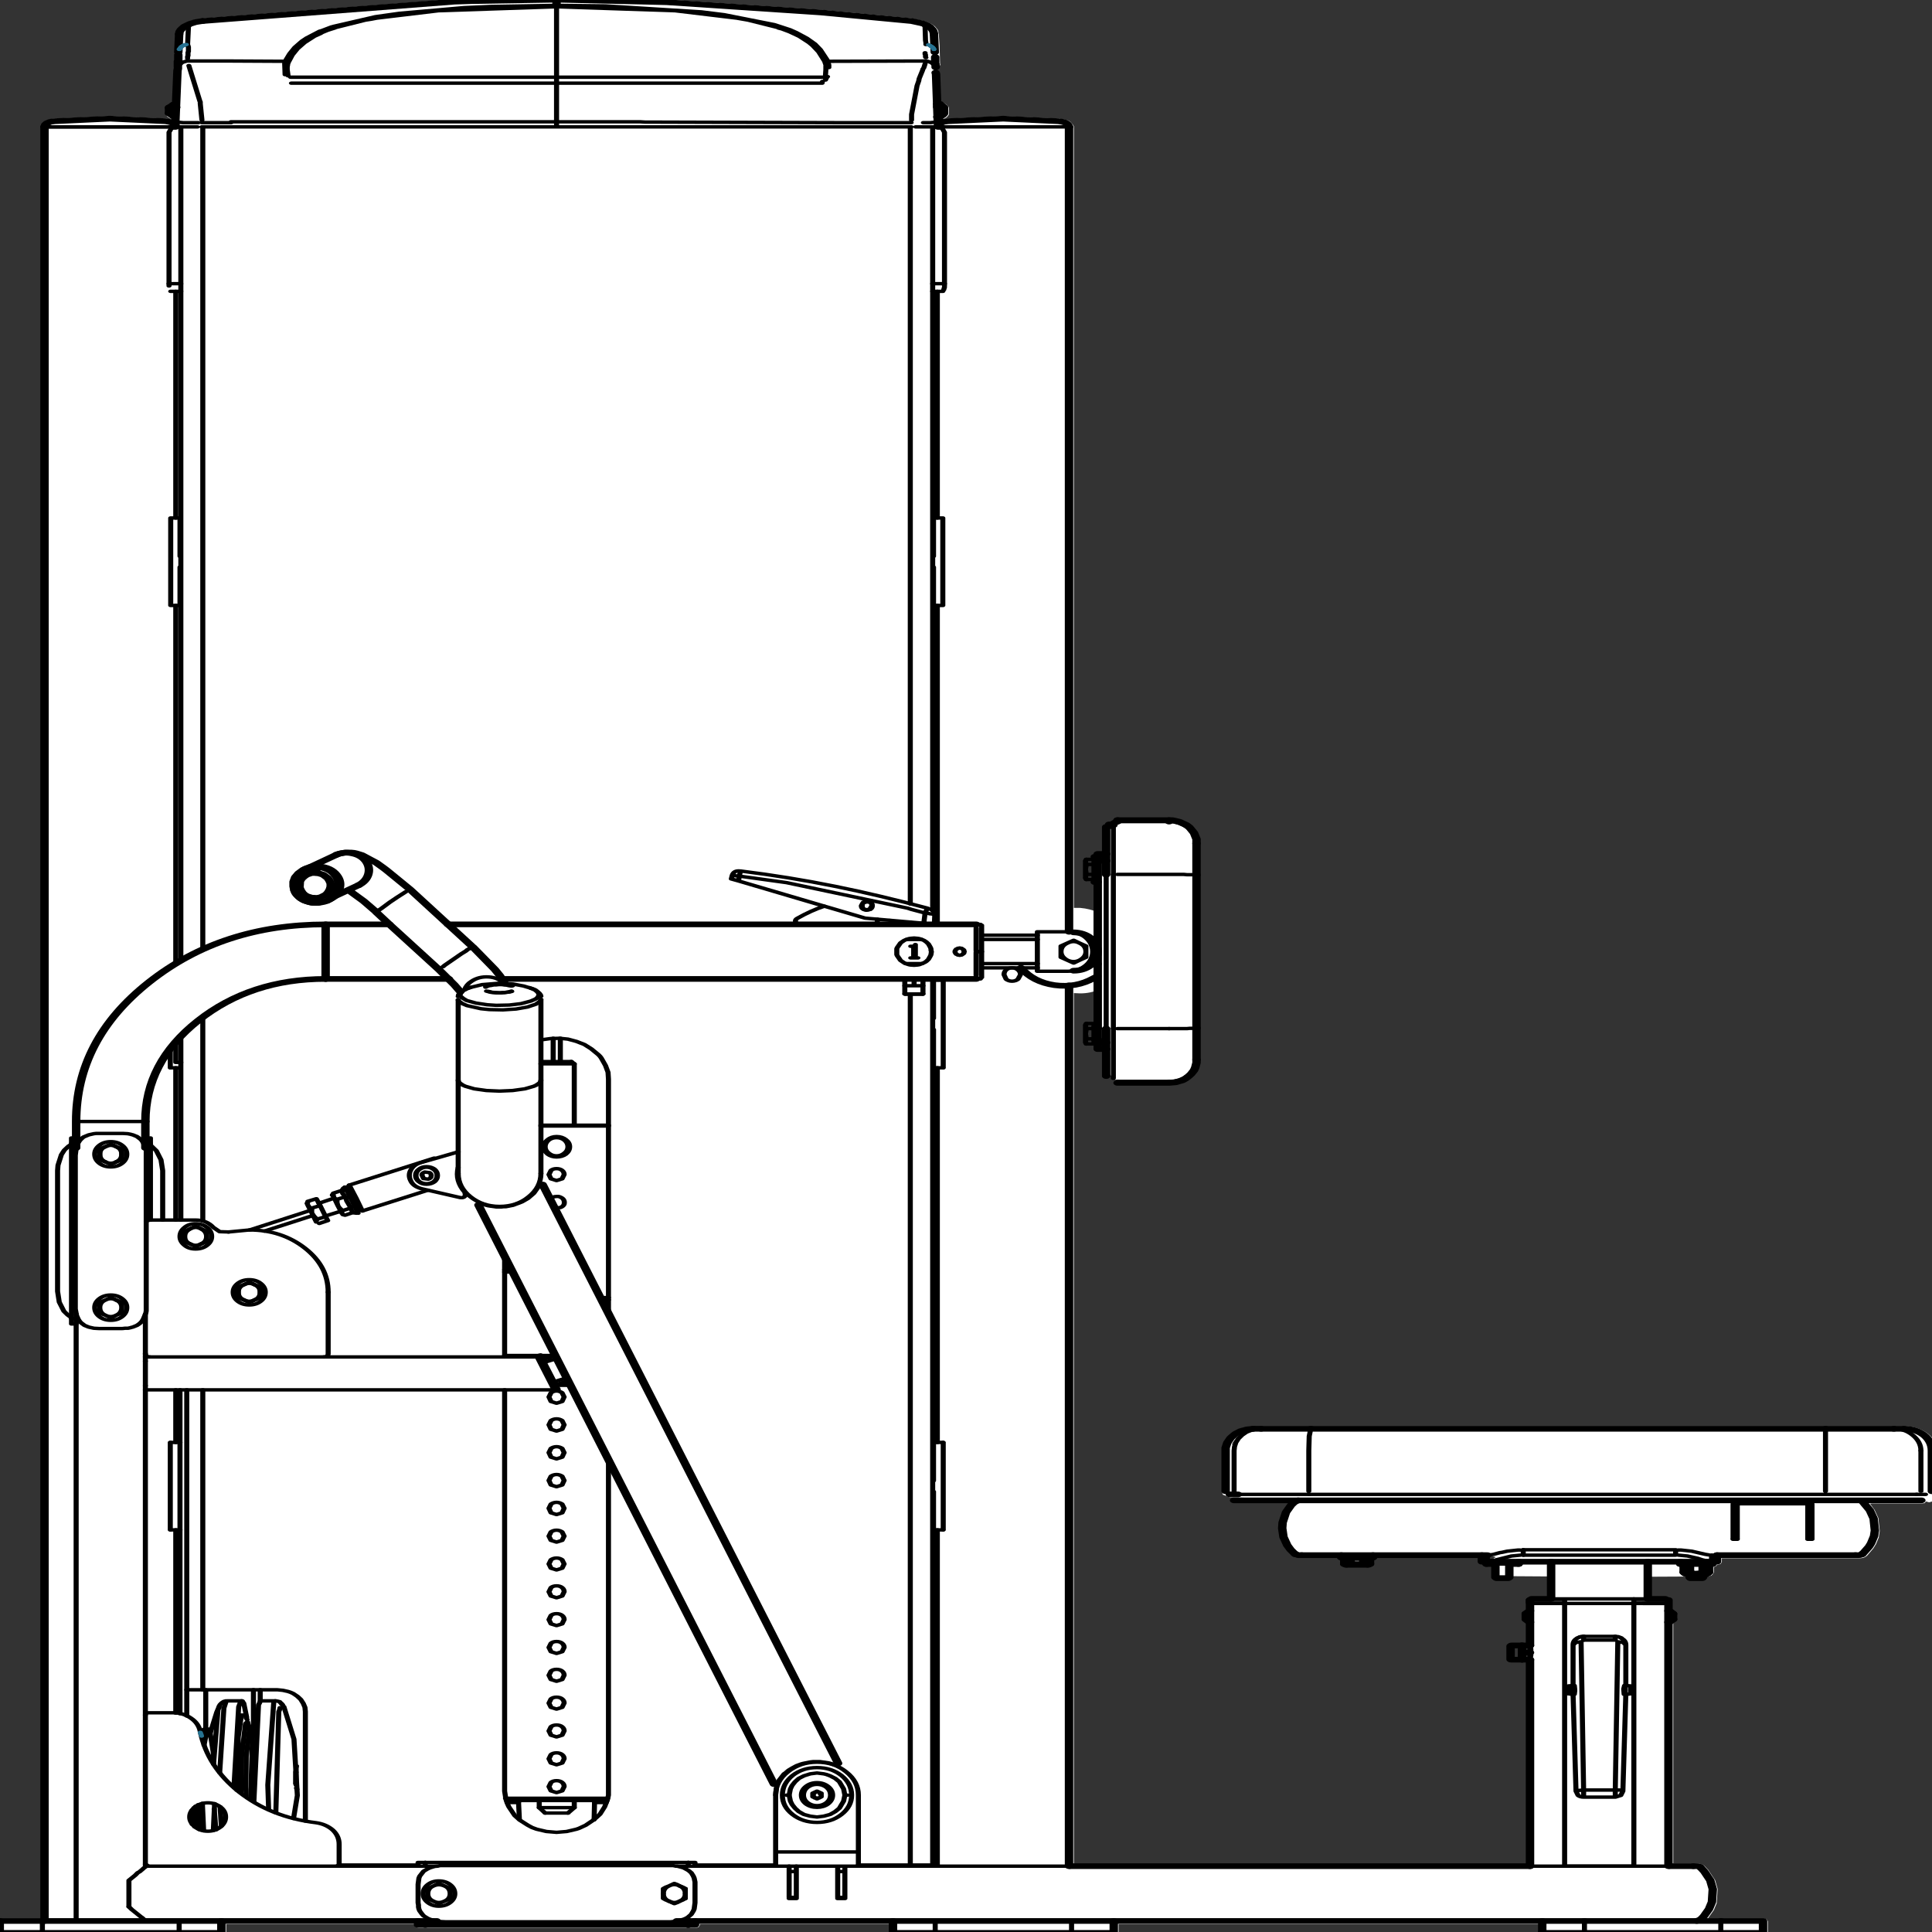 <svg xmlns:xlink="http://www.w3.org/1999/xlink" xmlns="http://www.w3.org/2000/svg" preserveAspectRatio="none" viewBox="0 0 100 100"><rect x="0" y="0" width="100" height="100" fill="#333333" stroke="none"/><defs><g id="sprite0"><use height="341.35" width="229.85" xlink:href="#shape0"/></g><g id="shape0"><path d="M112.4 19.05v.1l-.05.1.05.2v-.4m14.1 2.5l.35.15h.1l.2.15.1.1.3.55.1.25v137.6h.75q1.15.15 2.15.8v-9.05h1v-5.95l.85.15v-.3l.05-.45.1-.15.2-.15 6.25-.05.55.05.65.25.55.35.55.5.4.6.35.7.15.7.05.7v38.05l-.05.7-.15.75-.75 1.3-.55.5-.55.35-.65.2-.55.05h-6.1l-.5-.55-.85-1.25v-5.05h-1v-9.35q-.95.65-2.15.65l-.75-.05V329.1h54.1v-36.35l.1-.75v-1.15l-.1-.25v-7.75h4.1v-.6l-1.6-.15v-4.05l-5.2-.05-.25.25V278h-.65v.25l-.3-.3-.25-.15q-.15-.05-.15-.4l-.15-.7v-.05q-.25-.3-.15-.45h.05l-.05-.3.05-.4h-.2l.2-.05q.1-.65.45-.8l-.8-.3H163.65l-.15.35-.35.15h-.65l-.15.35-.35.15h-1.5l-.35-.15-.15-.35h-.6l-.35-.15-.15-.35h-4.6l-.35-.15-.55-.8-.4-.8-.45-1.45-.15-1.55.05-1 .4-1.8.6-1.25.45-.6-.1-.25q0-.2.15-.3l-.05-.2-3.55.1-3.2-.15h-.95l-.35-.15-.1-.1-.45-.25-.1-.45v-7.85l.2-.9.05-.1.4-.85.05-.1.55-.7.1-.05.65-.5.1-.1q.45-.2.85-.3l.1-.05.7.05.9-.15h76.2q1.55 0 2.75 1.3 1.05 1.25 1.05 3.05v7.15l-.05.25-.15.15-.2.15v.85l-.15.35-.35.15-.35-.15-.05.05-.15.25-.3.05h-5.95l-.2.05.5 1 .05.1.45 1.45v.1l.15 2.1v.05l-.1 1v.1l-.35 1.25-.05.1-.25.6-.75 1.3-.05.05q-.3.4-.85.4h-16.3v.65l-.15.35-.35.15h-.05l-.15.25-.25.15v.95l-.15.35-.15.2-.35.15-.2.05h-.1l-.25-.05-6.55.05v3.95l-1.65.2v.6h4.1v2.8q.2 0 .35.15l.15.35v42.45h2.85q.6 0 .9.5l.45.7v.05l.7 1.55.05.1.3 1.55v.15l-.1 2.25v.1l-.35 1.25-.05.1-.6 1.25v.05l-.05.05h6.6l.35.15.15.35v2.1l-.15.35-.35.15H183.2l-.35-.15-.15-.35v-1.6h-49.75v1.6l-.15.35-.35.15H106.3l-.35-.15-.15-.35v-1.6H83.35v.2l-.15.35-.35.15h-32.8l-.35-.15-.15-.35v-.2h-22.3v1.6l-.15.35-.35.15H.5l-.35-.15-.15-.35v-2.1l.15-.35q.15-.15.35-.15h4.8V22.9l.05-.1.1-.4v-.1l.45-.5.3-.2.2-.1.5-.1h.05l6.6-.45 6.7.45.05.05.3.05.35.1v-.1q-.6-.15-.85-.8l-.05-.2v-1l.05-.2q.2-.45.7-.7l.2-.1.05-5.5.05-.35.1-.25-.1-1v-.05l.05-.1.1-4.7.05-.4.05-.05.05-.15.1-.3.15-.25h.05l.2-.35.15-.2.7-.5.1-.05.65-.3h.1l.85-.2.05-.05L54.3.35h.05l2.1-.1L66.4 0l13.15.45 18.25 1.8h.05l10.6 1.5.05.05 1.5.45.1.05.55.35.1.05.3.3.1.1.3.5.05.1.1.3v.2l.05.35.1 2.05v.3l.05 2.8.05.2-.15.35-.35.15.15 5.9.2.1.35.15h.1l.4.35.25.4.05.2v1.15q-.3.8-.85.85l-.25.15h-.15v.1l.05.1.35-.25.2-.1.5-.1h.05l6.6-.45 6.65.45.05.05.45.1m-14.35 1.35l-.05.25.05.05v-.3m-13.8-10.55l.05.15-.05-.5v.35M114.5 167.9v-.05l-.05-.1.05.15m-72.85-16.85v.05l.15-.1-.15.05M146.75 254h-.05l-.3.65-.05.35.4-1M9.45 222.35h-.1l.1.2v-.2m19.5 7.2v.1l.15.15-.15-.25m50.5 109.4h.85-.85m120.2-65.5l-.65-.05v.05h.65m3.7 1.55h.05v-.05l-.05.05" fill="#fff" fill-rule="evenodd" class="fill"/></g><g id="sprite1" transform="translate(114.9 170.65)"><use height="341.35" transform="translate(-114.9 -170.65)" width="229.85" xlink:href="#shape1"/></g><g id="shape1"><path d="M33.15 300h-1.7M35.3 320.7l.45-4.05-.4-9.9-1.2-5.75M35.55 312.55l.1-1.1M35.55 314.6v-2.15M34 300.7l-.15-.25M70.95 317.9l-.05 3.05" fill="none" stroke="#000" stroke-linecap="round" stroke-linejoin="round" stroke-width=".6" class="line"/><path d="M66.35 115l.45.5M66.8 113.5l-.45.5M64.65 122.1h1.25M65.9 119.6h-1.25M48.25 104.1v-.4M44.5 103.7v.4M83.25 113.5v-1.3M83.25 158.45V115.5M66.85 122.1v36.35M66.85 115.5v4.1M66.85 112.2v1.3" fill="none" stroke="#000" stroke-linecap="round" stroke-linejoin="round" class="line" transform="translate(114.9 170.65)"/><path d="M94 334.8h.85M64.6 175.95l-.05-.25M59.7 173.65l-2.05.25-1.4.5M63.1 174.4l-.55-.25-1.25-.35-1.6-.15M60.05 175.3l-.3.05-.95-.1-.4-.15M61.1 175.05l-.35.15-.5.1M64.55 175.7l-.15-.3-.45-.55-.8-.45M56.25 174.4l-.4.2-.5.35-.15.15-.35.55-.05.35M25.2 305h-.5M188.1 288.65l-.35.05-.35.2M192.55 288.9l-.35-.2-.35-.05M191.85 288.65h-3.75" fill="none" stroke="#000" stroke-linecap="round" stroke-linejoin="round" stroke-width=".6" class="line"/><path d="M87 167.95l.45-.7.6-1.25.35-1.25.1-2.25-.3-1.55-.7-1.55-.5-.8" fill="none" stroke="#000" stroke-linecap="round" stroke-linejoin="round" class="line" transform="translate(114.9 170.65)"/><path d="M30.9 302.75l-.1.3-.15.65M29.8 303.3l-.1-.3M29.35 302.5h-.55M30.65 303.7l-.15 1M30 304.55l-.15-.85M51.95 204.45L41.9 209.2M43.45 213.75l7.75-3.65M41.9 209.2l-.2.5M43.05 213.5l.4.25" fill="none" stroke="#000" stroke-linecap="round" stroke-linejoin="round" stroke-width=".6" class="line"/><path d="M15.3-14.8h.35M15.65-19.25h-.35M15.3 12.85h.35M15.65 10.95h-.35" fill="none" stroke="#000" stroke-linecap="round" stroke-linejoin="round" class="line" transform="translate(114.9 170.65)"/><path d="M129.1 184.1l.1.25M129.2 180.75l-.1.25" fill="none" stroke="#000" stroke-linecap="round" stroke-linejoin="round" stroke-width=".6" class="line"/><path d="M47.7 105.4l.2-.15M44.85 105.25l.2.15" fill="none" stroke="#000" stroke-linecap="round" stroke-linejoin="round" class="line" transform="translate(114.9 170.65)"/><path d="M112.25 188.55V173.1M29.15 300h-1.7M27.3 300l-.25.1-.25.25-.2.3-.15.4M26.5 301l-.3 1-.75 3.6" fill="none" stroke="#000" stroke-linecap="round" stroke-linejoin="round" stroke-width=".6" class="line"/><path d="M-94.35-150.15l.5.5M-93.85-151.65l-.5.5M-93.5-151.2h-.25" fill="none" stroke="#000" stroke-linecap="round" stroke-linejoin="round" class="line" transform="translate(114.9 170.65)"/><path d="M109.85 175.55v-1.45M107.7 174.1v1.45" fill="none" stroke="#000" stroke-linecap="round" stroke-linejoin="round" stroke-width=".6" class="line"/><path d="M85.05 106.7l.2.25M87.85 106.95l.2-.25" fill="none" stroke="#000" stroke-linecap="round" stroke-linejoin="round" class="line" transform="translate(114.9 170.65)"/><path d="M21.35 91.75v-39.9M21.35 170.2v-63.05M21.35 254.5v-9.25M21.35 215.35v-26.8M21.35 302.15V269.9" fill="none" stroke="#000" stroke-linecap="round" stroke-linejoin="round" stroke-width=".6" class="line"/><path d="M-109.1-147.75V168.1" fill="none" stroke="#000" stroke-linecap="round" stroke-linejoin="round" class="line" transform="translate(114.9 170.65)"/><path d="M112.25 269.9v-15.4" fill="none" stroke="#000" stroke-linecap="round" stroke-linejoin="round" stroke-width=".6" class="line"/><path d="M-2.55-151.15q-.15-.35-.45-.5M-3-149.65q.3-.05.45-.5M-3.1-151.2h-.25" fill="none" stroke="#000" stroke-linecap="round" stroke-linejoin="round" class="line" transform="translate(114.9 170.65)"/><path d="M39.05 214.65l1.85-.85M40.1 211.5l-1.8.9M99.75 334.8h.85" fill="none" stroke="#000" stroke-linecap="round" stroke-linejoin="round" stroke-width=".6" class="line"/><path d="M106.2 103.55l.8-1.35.25-.6.35-1.25.1-1-.15-2.1-.45-1.45-.9-1.6M12.25 158.45V3.4M12.25-6.05v-141.7" fill="none" stroke="#000" stroke-linecap="round" stroke-linejoin="round" class="line" transform="translate(114.9 170.65)"/><path d="M111.55 269.9v59.2M111.55 188.55v65.95M111.55 107.15v56.15M111.55 51.85v39.9" fill="none" stroke="#000" stroke-linecap="round" stroke-linejoin="round" stroke-width=".6" class="line"/><path d="M12.25-147.75l-.1-.35-.15-.25-.2-.15-.35-.15-.45-.1M11-148.75l-6.55-.45M4.45-149.2l-6.55.45M-2.1-148.75l-.5.1-.4.25-.25.25M-3.35-149.5h.3M-3.05-151.8h-.3M85.75 107.15v.45M87.35 107.6v-.45" fill="none" stroke="#000" stroke-linecap="round" stroke-linejoin="round" class="line" transform="translate(114.9 170.65)"/><path d="M64.4 317.55v1.25M68.55 318.8v-1.25M68.55 198.65v-10.8M68.55 187.85l-.35-.4M64.4 318.8l.7.95M67.8 319.75l.75-.95M54.8 176.55v14.1M64.6 190.65v-14.1M64.6 207.15v-16.5M54.8 190.65v16.5" fill="none" stroke="#000" stroke-linecap="round" stroke-linejoin="round" stroke-width=".6" class="line"/><path d="M-74.8-12.25l2.9-2M-74.6-19.55l-2.95 2.05M-65.8-13.5l-2.8-3.4-.4-.45-.8-.85-1.7-1.35-.65-.3-.3-.1-.35-.05h-.65l-.7.2-.35.15M-73.1-13.4l1.8 1.95 1.45 1.85M-54.6 3.05l-.1-.3-.45-1.05-.6-1.1-2.6-3.95M-62.35.65l1.8 2.65.7 1.2M-68.25-7.35l5.9 8M-69.8-9.5l1.55 2.15M-58.4-3.4l-7.4-10.1M65.5 105.25v-.4M61.7 104.85v.4" fill="none" stroke="#000" stroke-linecap="round" stroke-linejoin="round" class="line" transform="translate(114.9 170.65)"/><path d="M62.05 320.9l-.1-3" fill="none" stroke="#000" stroke-linecap="round" stroke-linejoin="round" stroke-width=".6" class="line"/><path d="M83.8 114l-.45-.5M83.35 115.5l.45-.5M114.45 92.45V85.3M114.45 85.3q0-1.6-.95-2.75-1-1.1-2.35-1.1M34.05 81.45l-.7.1-.75.3-.65.5-.55.7-.4.85-.2.9v.5M30.8 85.3v7.15" fill="none" stroke="#000" stroke-linecap="round" stroke-linejoin="round" class="line" transform="translate(114.9 170.65)"/><path d="M20.7 185.3v3.25M21.85 245.25v57M22.65 302.65v-57.4M37.3 213.65l-7.2 3.45M31.85 217.3l5.75-2.75M31.35 300.05v-2M30.55 298.05v6.2M66.9 187.45v-4.1M66.05 183.35v4.1M129.1 155.15l.1.25M129.2 151.85l-.1.25M20.7 254.5v15.4" fill="none" stroke="#000" stroke-linecap="round" stroke-linejoin="round" stroke-width=".6" class="line"/><path d="M-3.75-164.1l-.05-.4-.1-.3-.3-.5-.3-.3-.55-.35-1.4-.45M-90.35-166.4l-.85.2-.65.3-.7.5-.4.55-.15.35-.05.4M-6.5-166.4l-10.65-1.5-18.25-1.8-13.05-.45" fill="none" stroke="#000" stroke-linecap="round" stroke-linejoin="round" class="line" transform="translate(114.9 170.65)"/><path d="M-48.4-170.15l-10.05.25-2.1.1-29.75 3.4M-77.05-11.15h.3l.35-.05.35-.1.35-.15M-79.25-12.65l.5.7.45.4.6.3.3.1h.25M-78.45-16.95l-.55.6-.4.7-.2.8v.8l.1.7.15.5M-78.15-17.15l-.2.15M39.05 94.2l-.5.7-.6 1.25-.4 1.8-.05 1 .15 1.55.45 1.45.4.8.55.8M-93.6-148.1l-.2-.25-.2-.15-.35-.15-.4-.1M-94.75-148.75l-6.6-.45M-101.35-149.2l-6.55.45M-107.9-148.75l-.5.1-.4.25-.2.25-.1.4" fill="none" stroke="#000" stroke-linecap="round" stroke-linejoin="round" class="line" transform="translate(114.9 170.65)"/><path d="M193.25 298.85l.4-.1M193.65 297.4l-.4-.1M186.7 297.3l-.4.1M186.3 298.75l.4.1M214.65 271.55h.5M205.8 271.55h.5" fill="none" stroke="#000" stroke-linecap="round" stroke-linejoin="round" stroke-width=".6" class="line"/><path d="M62.75 105.25v2.35M64.4 107.6v-2.35" fill="none" stroke="#000" stroke-linecap="round" stroke-linejoin="round" class="line" transform="translate(114.9 170.65)"/><path d="M23.45 320.45h.3" fill="none" stroke="#000" stroke-linecap="round" stroke-linejoin="round" stroke-width=".6" class="line"/><path d="M27.35-21.6v-.75l-.3-1.1-.55-1-.35-.4-.8-.55-.4-.15-.45-.15h-.4M24.1 20.55l.8-.1.8-.35.35-.3.35-.4.3-.4.35-.65.15-.5.15-.85v-.55M18 20.55h6.1M24.1-25.7H18" fill="none" stroke="#000" stroke-linecap="round" stroke-linejoin="round" class="line" transform="translate(114.9 170.65)"/><path d="M41.4 209.55l-.2.2-.1.25M42.5 214.1l.25.05M42.3 211.75l-.1-.25M42.4 212.05l-.1-.25M42.5 212.35l-.1-.25M42.1 211.2l-.1-.25M42.6 212.65l-.1-.25M42.7 212.9l-.1-.25M40 210.7l-.1.25" fill="none" stroke="#000" stroke-linecap="round" stroke-linejoin="round" stroke-width=".6" class="line"/><path d="M88.45 105.25v-.4M84.65 104.85v.4" fill="none" stroke="#000" stroke-linecap="round" stroke-linejoin="round" class="line" transform="translate(114.9 170.65)"/><path d="M33.15 300l.25.05.25.1.3.5M30.6 317.75l.55-17.05.1-.25.1-.35M35.7 315.6l-.05-.25M35.6 312.55v1.9M67.35 290.6q0-.45-.25-.75t-.65-.3q-.4 0-.65.3l-.25.75.25.75.65.3.65-.3.25-.75zM67.35 261.2l-.25-.75q-.3-.3-.65-.3-.35 0-.65.3l-.25.75.25.8.65.3.65-.3.25-.8z" fill="none" stroke="#000" stroke-linecap="round" stroke-linejoin="round" stroke-width=".6" class="line"/><path d="M66.85 113.5v2M66.35 114.85V114M64.55 120.85v-1.15M64.55 122.05v-1.2" fill="none" stroke="#000" stroke-linecap="round" stroke-linejoin="round" class="line" transform="translate(114.9 170.65)"/><path d="M100.6 316.6l-.15 1.05-.5 1.25-.5.6-.6.5-.75.3-.8.15-.8-.15-.75-.3-.6-.5-.45-.6-.35-.65-.2-.6-.15-1.05M94 316.6l.15-1.1.2-.6.35-.65.45-.6.6-.45.75-.35.8-.15.8.15q.25.05.75.35l.6.45.5.6.5 1.25.15 1.1" fill="none" stroke="#000" stroke-linecap="round" stroke-linejoin="round" stroke-width=".6" class="line"/><path d="M99.15 316.6q0-.9-.55-1.55t-1.3-.65q-.75 0-1.3.65t-.55 1.55q0 .9.55 1.55.55.6 1.3.6t1.3-.6q.55-.65.55-1.55zM94 316.6h-.3" fill="none" stroke="#000" stroke-linecap="round" stroke-linejoin="round" stroke-width=".6" class="line"/><path d="M101.4 316.6q0-2-1.2-3.45-1.2-1.4-2.9-1.4t-2.9 1.4q-1.2 1.45-1.2 3.45M100.6 316.6h.3M93.2 316.6q0 2 1.2 3.4t2.9 1.4q1.7 0 2.9-1.4t1.2-3.4M54.4 333.95q0-.95-.55-1.6-.55-.65-1.35-.65-.75 0-1.3.65t-.55 1.6q0 .9.55 1.55t1.3.65q.8 0 1.35-.65t.55-1.55z" fill="none" stroke="#000" stroke-linecap="round" stroke-linejoin="round" stroke-width=".6" class="line"/><path d="M44.5 104.1h3.75" fill="none" stroke="#000" stroke-linecap="round" stroke-linejoin="round" class="line" transform="translate(114.9 170.65)"/><path d="M111.1 98.5v-5.8M111.1 106.2v-5.8M111.75 91.75h.45M112.2 107.15v-15.4M111.75 107.15h.45M111.1 92.7v-.95M111.1 91.75h.65M111.1 107.15h.65M111.1 107.15v-.95M67.35 305.3q0-.45-.25-.75t-.65-.3q-.4 0-.65.3l-.25.75.25.75.65.3.65-.3.25-.75zM116.35 163.3h.3M116.35 168.1h.3M116.8 163.45v4.65M116.15 167.9V164M116.35 163.3l-.2.15M31.95 228.05q0-.9-.55-1.55t-1.35-.65q-.8 0-1.35.65t-.55 1.55q0 .95.55 1.6.55.65 1.35.65t1.35-.65q.55-.65.55-1.6z" fill="none" stroke="#000" stroke-linecap="round" stroke-linejoin="round" stroke-width=".6" class="line"/><path d="M39.8 103.7h22M89 103.7h16.4" fill="none" stroke="#000" stroke-linecap="round" stroke-linejoin="round" class="line" transform="translate(114.9 170.65)"/><path d="M203.25 274.35h.65M98.9 316.6q0-.8-.45-1.35-.5-.55-1.15-.55-.65 0-1.15.55-.45.55-.45 1.35 0 .75.45 1.3.5.55 1.15.55.65 0 1.15-.55.45-.55.45-1.3zM96.8 316.25l.5-.35M96.8 316.25v.65M96.8 316.9l.5.35M97.8 316.9v-.65M97.3 315.9l.5.35M97.3 317.25l.5-.35M97.55 317.1q.25-.15.25-.5M96.8 316.6l.25.5M97.8 316.6l-.25-.5M97.05 317.1h.5M97.05 316.1l-.25.5M97.55 316.1q-.25-.25-.5 0M21.85 100.4v5.8M21.85 92.7v5.8M21.2 107.15h-.45M20.75 91.75v15.4M21.2 91.75h-.45M21.85 106.2v.95M21.85 107.15h-.65M21.85 91.75h-.65M21.85 91.75v.95M9 233.65v-.95M9.55 233.65H9M9 201.85v-.95M9 200.9h.55M9 232.7v-30.85M18.35 200.9h-.6M18.35 201.85v-.95M18.35 215.35v-13.5M123.4 164.6h1.15M124.55 171.55h-1.15M123.4 164.6v.6M123.4 170.95v.6M127 171.55q1.25 0 2.1-1 .85-1 .85-2.45 0-1.45-.85-2.5-.85-1-2.1-1M127 171.55h-2.45M124.55 164.6H127M127 164.6h-2.45" fill="none" stroke="#000" stroke-linecap="round" stroke-linejoin="round" stroke-width=".6" class="line"/><path d="M12.8.8q1.2 0 2.05-1 .8-1 .8-2.4 0-1.35-.85-2.35-.8-.95-2-1" fill="none" stroke="#000" stroke-linecap="round" stroke-linejoin="round" class="line" transform="translate(114.9 170.65)"/><path d="M53.85 334.8v-.85M53.2 335.25l.65-.45M53.2 335.25q.65-.4.65-1.3M51.85 332.6q-.65.4-.65 1.35M53.2 332.6q-.7-.45-1.35 0M53.85 333.95q0-.95-.65-1.35M51.85 335.25q.65.5 1.35 0M51.2 333.95q0 .9.65 1.3M52.5 335.7l.7-.45M51.85 335.25l.65.45M53.2 332.6l-.7-.45M52.5 332.15l-.65.45M53.85 333.05l-.65-.45M53.85 333.95v-.9M51.85 332.6l-.65.45M51.2 333.05v.9M51.2 334.8l.65.45M51.2 333.95v.85M127.45 338.75v2.1" fill="none" stroke="#000" stroke-linecap="round" stroke-linejoin="round" stroke-width=".6" class="line"/><path d="M17.55 170.2v-2.1M17.55 170.2h-5" fill="none" stroke="#000" stroke-linecap="round" stroke-linejoin="round" class="line" transform="translate(114.9 170.65)"/><path d="M111.3 338.75v2.1" fill="none" stroke="#000" stroke-linecap="round" stroke-linejoin="round" stroke-width=".6" class="line"/><path d="M12.55 170.2H-3.6M-8.6 168.1v2.1M-3.6 170.2h-5" fill="none" stroke="#000" stroke-linecap="round" stroke-linejoin="round" class="line" transform="translate(114.9 170.65)"/><path d="M66.45 211.2q-.5 0-.75.5M66.2 213.25l.7-.1q.35-.2.45-.6.15-1-.65-1.35h-.25M185.85 329.1h8.2M185.85 282.85v46.25M185.85 282.85h8.2M194.05 329.1v-46.25M194.05 282.85h4.1M181.85 291.5v-.65l-.05-.25M181.8 292.45v-.15l.05-.3v-.35M181.75 282.85h4.1M94 330.05v-.95M94 329.1h.85M94.85 330.05v-.95M94.85 330.05H94M94.85 334.6H94M94 334.6v-4.55M94.85 334.6v-4.55M64.35 175.6v.25l-.2.4-.2.2-.55.35-1.15.45-1.4.25-1.55.05-1.05-.1-1.35-.3-1.1-.45-.45-.4-.15-.2M58.15 175.05l.5.2.65.1h.65l.95-.15.25-.1M61.25 174.1l-.5-.2-.65-.1h-.65l-.95.15-.45.2" fill="none" stroke="#000" stroke-linecap="round" stroke-linejoin="round" stroke-width=".6" class="line"/><path d="M61.1 174.15l-.25-.05-.3-.1-.6-.1h-.35l-.3.05H59l-.3.1-.25.05-.2.1-.2.15M67.35 280.8q0-.45-.25-.75t-.65-.3q-.4 0-.65.3l-.25.75.25.75.65.3.65-.3.25-.75zM66.3 239.2h-1.7M64.35 239.2H60.3M50.9 328.45h31.15" fill="none" stroke="#000" stroke-linecap="round" stroke-linejoin="round" stroke-width=".6" class="line"/><path d="M-32.85 168.8h.8M-32.05 168.8v-.7" fill="none" stroke="#000" stroke-linecap="round" stroke-linejoin="round" class="line" transform="translate(114.9 170.65)"/><path d="M50.05 328.45h.85M50.05 329.1v-.65" fill="none" stroke="#000" stroke-linecap="round" stroke-linejoin="round" stroke-width=".6" class="line"/><path d="M-64.85 168.1v.7M-64.85 168.8h.85" fill="none" stroke="#000" stroke-linecap="round" stroke-linejoin="round" class="line" transform="translate(114.9 170.65)"/><path d="M82.85 328.45v.65M82.05 328.45h.8" fill="none" stroke="#000" stroke-linecap="round" stroke-linejoin="round" stroke-width=".6" class="line"/><path d="M-64 168.8h31.15" fill="none" stroke="#000" stroke-linecap="round" stroke-linejoin="round" class="line" transform="translate(114.9 170.65)"/><path d="M25.8 322.8l.15-4.7M25.85 311.2l-.05-2-.4-3.8-.05-.2-.1-.2h-.05l-.1.1-.05.1-.35 2.6M24.5 318.05l.15 4.8M24.65 305.1l-.1.1-.15.8M24 318.3l.15 4.35M191.85 315.7h.55M191.85 315.7v1.1M188.1 315.7l-.85.1M188.1 316.8v-1.1M188.1 315.7h3.75M191.85 289.3h-3.75M192.15 289.6l-.3 26.1M188.1 315.7l-.3-26.1M187.05 289.8l.2-.1.55-.1M192.9 289.8l-.2-.1-.55-.1M191.85 316.95l.65-.3.25-.75M187.2 315.9l.25.75q.25.3.65.3M191.85 316.95h-3.75M186.85 297.35v-7.2M187 289.95l-.15.2M187.2 315.9l-.35-17.1M187 298.85l.05-.6V298M187.05 298l-.05-.7M193.1 290.15l-.15-.2M193.1 290.15v7.2M193.1 298.8l-.35 17.1M192.95 297.3l-.1.6.05.95M188.1 288.65l-.45.1M191.85 288.65v.65M187.3 289q-.45.4-.45 1.15M193.1 290.15q0-.75-.5-1.15" fill="none" stroke="#000" stroke-linecap="round" stroke-linejoin="round" stroke-width=".6" class="line"/><path d="M86.6 158.45h-.4M87.05 158.7q-.15-.25-.45-.25M86.6 168.1l.45-.25" fill="none" stroke="#000" stroke-linecap="round" stroke-linejoin="round" class="line" transform="translate(114.9 170.65)"/><path d="M112.4 23.85l-.25-.65-.6-.3M112.4 50.5V23.85M20.55 23.85V50.5M21.35 22.9l-.55.3-.25.65M20.75 51.85h1.2M111 51.85h1.2M112.4 51.1l-.1.5M20.55 50.9v-.4M112.4 50.5v.4M30.1 304.7l-.4 5.05-.05 5.45.05 1.55M67.35 251.4l-.25-.75q-.3-.3-.65-.3-.35 0-.65.3l-.25.75.25.8.65.3.65-.3.25-.8zM64.6 198.65h8M68 202.45q0-.75-.45-1.25-.45-.55-1.1-.55-.6 0-1.05.55-.45.5-.45 1.25t.45 1.3q.45.5 1.05.5.65 0 1.1-.5.45-.55.45-1.3z" fill="none" stroke="#000" stroke-linecap="round" stroke-linejoin="round" stroke-width=".6" class="line"/><path d="M67.8 202.45q0-.65-.4-1.15-.4-.45-.95-.45-.55 0-.95.45-.4.5-.4 1.15 0 .65.4 1.1.4.5.95.5.55 0 .95-.5.4-.45.4-1.1zM17.75 328.75V302.5M18.1 302.1q-.35 0-.35.4M24.25 305.4q.85 6.2 4.6 10.65 3.8 4.45 9.1 5.4M40.7 325.25q0-1.45-.75-2.5-.8-1.05-2-1.3M40.4 329.1H18.1M17.75 328.75l.35.35M27.25 320.45q0-1.05-.6-1.75-.65-.75-1.5-.75-.9 0-1.5.75-.65.7-.65 1.75 0 1 .65 1.75.6.75 1.5.75.85 0 1.5-.75.6-.75.6-1.75zM40.7 325.25v3.5M18.1 302.1H21M24.25 305.4q-.2-1.45-1.1-2.35-.9-.95-2.15-.95M40.4 329.1q.3 0 .3-.35" fill="none" stroke="#000" stroke-linecap="round" stroke-linejoin="round" stroke-width=".6" class="line"/><path d="M65.9 120.85h.95M65.9 119.6h.95" fill="none" stroke="#000" stroke-linecap="round" stroke-linejoin="round" class="line" transform="translate(114.9 170.65)"/><path d="M181.75 290.25v1.25" fill="none" stroke="#000" stroke-linecap="round" stroke-linejoin="round" stroke-width=".6" class="line"/><path d="M65.9 120.85v-1.25M65.9 122.1h.95" fill="none" stroke="#000" stroke-linecap="round" stroke-linejoin="round" class="line" transform="translate(114.9 170.65)"/><path d="M181.75 291.5v1.25" fill="none" stroke="#000" stroke-linecap="round" stroke-linejoin="round" stroke-width=".6" class="line"/><path d="M65.9 122.1v-1.25" fill="none" stroke="#000" stroke-linecap="round" stroke-linejoin="round" class="line" transform="translate(114.9 170.65)"/><path d="M103.8 160q0-.65-.6-.65-.55 0-.55.65 0 .7.55.7.25 0 .4-.2l.2-.5z" fill="none" stroke="#000" stroke-linecap="round" stroke-linejoin="round" stroke-width=".6" class="line"/><path d="M103.85 160q0-.75-.65-.75l-.45.25-.2.5q0 .75.65.75t.65-.75zM42.7 211.45l.75 2.3M41.9 209.2l.8 2.25M42.35 211.6l-.65-1.9M43.05 213.5l-.7-1.9M130.2 153.65v2.2M130.2 151.4v2.25M130.1 181.65v.9M130.1 182.55v.9M130.1 183.45h-.9M129.2 183.45l-.1-.9M129.1 182.55l.1-.9M130.1 181.65h-.9M130.1 183.45v.45M130.1 183.9v.45M130.1 184.35h-.9M129.2 184.35l-.05-.25M129.1 183.9l.05-.25M129.1 183.9v-1.35M130.1 180.75v.45M130.1 181.2v.45M129.2 181.65l-.1-.45M129.1 181.2l.1-.45M130.1 180.75h-.9M129.1 182.55v-1.35M130.2 182.55v1.55M130.2 181v1.55" fill="none" stroke="#000" stroke-linecap="round" stroke-linejoin="round" stroke-width=".6" class="line"/><path d="M47.1 104.2h.4M47.5 104.2h.4M47.9 104.2v1.05M47.1 104.2v1.05M47.1 105.25l-.35.1-.4.05M47.5 105.4h-1.15M45.6 104.2h.75M46.35 104.2h.75M46.35 105.4l-.75-.15M45.6 104.2v1.05M46.35 105.4h-1.1M44.85 104.2h.4M45.25 104.2h.35M44.85 104.2v1.05" fill="none" stroke="#000" stroke-linecap="round" stroke-linejoin="round" class="line" transform="translate(114.9 170.65)"/><path d="M111.1 179.85v-5.75M111.1 187.6v-5.8M111.1 174.1v-1M111.1 173.1h.65M111.75 173.1h.45M111.75 188.55h.45M111.1 188.55h.65M111.1 188.55v-.95M29.75 302.9l-.35-2.5-.1-.2-.05-.15-.05-.05h-.05l-.1.1-.05.15-.2.8-.55 13.9.05.35M67.35 295.5q0-.45-.25-.75t-.65-.3q-.4 0-.65.3l-.25.75.25.75.65.3.65-.3.25-.75zM67.35 266.1l-.25-.75q-.3-.3-.65-.3-.35 0-.65.3l-.25.75.25.8.65.3.65-.3.25-.8z" fill="none" stroke="#000" stroke-linecap="round" stroke-linejoin="round" stroke-width=".6" class="line"/><path d="M-93.8-151.65v2M-94.35-150.65v-.5M-94.35-150.15v-.5" fill="none" stroke="#000" stroke-linecap="round" stroke-linejoin="round" class="line" transform="translate(114.9 170.65)"/><path d="M123.4 165.95v4.25M108.75 168.85v-1.6M109.25 169.2h-.85M108.65 167.15h-.25M108.95 166.85v2M123.4 170.2v.75M123.4 170.95h-6.6M123.4 165.2v.75M116.8 165.2h6.6M120.15 170.95h-.9M121.45 170.95h-1.3M108.8 175.6h-1M109.8 175.6h-1" fill="none" stroke="#000" stroke-linecap="round" stroke-linejoin="round" stroke-width=".6" class="line"/><path d="M85.05 106.7l.15.2.1.05h.1l.2-.05.2-.2M85.8 106.7l.35.2.2.05h.2l.4-.05.35-.2M87.3 106.7l.2.2.1.05h.1l.2-.05.15-.2M87.3 106.7v-1.45M88.05 106.7v-1.45M85.8 106.7v-1.45M85.05 105.25v1.45M86 107.15h1.6" fill="none" stroke="#000" stroke-linecap="round" stroke-linejoin="round" class="line" transform="translate(114.9 170.65)"/><path d="M13.55 22.9h7.75M5.8 22.9h7.75M111.1 255.45v-.95M111.1 254.5h.65M111.75 254.5h.45M111.75 269.9h.45M111.1 261.25v-5.8M111.1 268.95v-5.8M111.1 269.9h.65M111.1 269.9v-.95M67.35 310.2q0-.45-.25-.75t-.65-.3q-.4 0-.65.3l-.25.75.25.75.65.3.65-.3.25-.75z" fill="none" stroke="#000" stroke-linecap="round" stroke-linejoin="round" stroke-width=".6" class="line"/><path d="M-3-149.65v-2M-2.55-151.15v1" fill="none" stroke="#000" stroke-linecap="round" stroke-linejoin="round" class="line" transform="translate(114.9 170.65)"/><path d="M15.05 234.45h-2.8M12.25 234.45l-.6-.05-.6-.2-.5-.3-.45-.5-.15-.25-.15-.35-.2-.65-.15-1.15v-.4M9.45 230.6v-26.65M9.45 203.95l.1-1.15v-.2l.25-.85.15-.35.15-.25.3-.4.65-.4.6-.2.3-.05h.3M12.25 200.1h2.8M15.05 200.1l.6.05.35.1.1.05.15.05.5.3.45.5.15.25.15.35.3 1.05.05.35v.8M17.85 203.95v26.65M17.85 230.6v.75l-.05.4-.3 1.05-.15.35-.15.25-.2.25-.25.25-.5.3-.15.05-.1.05-.3.1h-.35l-.3.05M53.35 329H79.6M79.6 329h.65l.35.1h.15l.75.3.5.4.2.2.1.15.1.1.25.6.1.35.1.7v.4M82.85 332.3v3.25M82.85 335.55l-.1 1.1-.1.35-.25.6-.2.25-.2.25-.25.2-.25.15-.9.35-.65.1h-.35M79.6 338.9H53.35M53.35 338.9l-.7-.05-.3-.05-.3-.1-.6-.25-.25-.15-.5-.45-.05-.1-.1-.15-.3-.6-.1-.35-.05-.35v-.35l-.05-.4M50.05 335.55v-3.25M50.05 332.3l.1-1.1.1-.35.45-.85.45-.4.3-.2.55-.25.35-.05.3-.1h.7M121.4 172.15q0-.5-.3-.85t-.7-.35q-.4 0-.7.35-.25.35-.25.85l.25.8q.3.35.7.35.4 0 .7-.35l.3-.8z" fill="none" stroke="#000" stroke-linecap="round" stroke-linejoin="round" stroke-width=".6" class="line"/><path d="M68.3 168.1v2.1M73.3 168.1h-5" fill="none" stroke="#000" stroke-linecap="round" stroke-linejoin="round" class="line" transform="translate(114.9 170.65)"/><path d="M188.2 340.85v-2.1" fill="none" stroke="#000" stroke-linecap="round" stroke-linejoin="round" stroke-width=".6" class="line"/><path d="M73.3 170.2h-5M89.45 170.2H73.3M89.45 168.1H73.3" fill="none" stroke="#000" stroke-linecap="round" stroke-linejoin="round" class="line" transform="translate(114.9 170.65)"/><path d="M204.35 338.75v2.1" fill="none" stroke="#000" stroke-linecap="round" stroke-linejoin="round" stroke-width=".6" class="line"/><path d="M94.45 168.1v2.1M94.45 170.2h-5M94.45 168.1h-5" fill="none" stroke="#000" stroke-linecap="round" stroke-linejoin="round" class="line" transform="translate(114.9 170.65)"/><path d="M185.85 282.25v.4M194.05 282.65v-.4" fill="none" stroke="#000" stroke-linecap="round" stroke-linejoin="round" stroke-width=".6" class="line"/><path d="M66.85 111.6v.4" fill="none" stroke="#000" stroke-linecap="round" stroke-linejoin="round" class="line" transform="translate(114.9 170.65)"/><path d="M194.05 282.05h-8.2M198.15 282.65v-.4M184.1 282.05h1.75" fill="none" stroke="#000" stroke-linecap="round" stroke-linejoin="round" stroke-width=".6" class="line"/><path d="M67.05 111.4h2.15M80.85 111.4h2" fill="none" stroke="#000" stroke-linecap="round" stroke-linejoin="round" class="line" transform="translate(114.9 170.65)"/><path d="M194.05 282.05h1.7M197.55 282.85h-2.4M66.3 239.2l-1.45.7M67.8 243.65l-1.45.7M51.4 207l-.55-.1M50.85 206.9q-.35.2-.35.5M51.25 208.15q.35-.15.35-.55M51.6 207.6q.05-.35-.2-.6M50.5 207.4l.2.65M50.7 208.05l.55.1" fill="none" stroke="#000" stroke-linecap="round" stroke-linejoin="round" stroke-width=".6" class="line"/><path d="M52.3 207.5q0-.6-.35-1-.4-.45-.9-.45t-.9.45q-.35.4-.35 1t.35 1.05q.4.4.9.4t.9-.4q.35-.45.35-1.05z" fill="none" stroke="#000" stroke-linecap="round" stroke-linejoin="round" stroke-width=".6" class="line"/><path d="M52.35 207.5q0-.65-.35-1.1-.4-.45-.95-.45-.55 0-.9.45-.4.45-.4 1.1 0 .65.4 1.1.35.45.9.45t.95-.45q.35-.45.35-1.1zM37.55 214.35l.25.45.15.2.15.2" fill="none" stroke="#000" stroke-linecap="round" stroke-linejoin="round" stroke-width=".6" class="line"/><path d="M37.45 213.25v.8l.1.3M37.45 213.25l1-.45M38.45 212.8l.65 1.95M38.1 215.2l1-.45M37 212.75l.55 1.6M37 212.75l.15.3M37 212.05l-.05.35M38 211.6l-1 .45M38 211.6l.45 1.2M38.1 215.2l-.1.25M37.55 214.35l.45 1.35M38.35 215.95l1-.5M39.1 214.75l.25.7M36.9 212.4l.1.35M72.6 229.4h-.85M61.25 224.5h-.95" fill="none" stroke="#000" stroke-linecap="round" stroke-linejoin="round" stroke-width=".6" class="line"/><path d="M-75.8 2.25q-8.85 0-15.1 7.35t-6.25 17.75" fill="none" stroke="#000" stroke-linecap="round" stroke-linejoin="round" class="line" transform="translate(114.9 170.65)"/><path d="M9.55 198h8.2" fill="none" stroke="#000" stroke-linecap="round" stroke-linejoin="round" stroke-width=".6" class="line"/><path d="M-75.8-7.35q-12.25 0-20.9 10.15-8.65 10.15-8.65 24.55M-75.8 2.25v-9.6M-105.35 27.35V32" fill="none" stroke="#000" stroke-linecap="round" stroke-linejoin="round" class="line" transform="translate(114.9 170.65)"/><path d="M9.55 231.9v106.85M17.75 329.2v-.45M17.75 302.5v-58M17.75 240.2v-8.3" fill="none" stroke="#000" stroke-linecap="round" stroke-linejoin="round" stroke-width=".6" class="line"/><path d="M-97.15 32v-4.65" fill="none" stroke="#000" stroke-linecap="round" stroke-linejoin="round" class="line" transform="translate(114.9 170.65)"/><path d="M107.65 166.1l-.45.45-.4.85-.05.2v1l.05.2.4.85.45.45.15.1.4.2.15.05.45.05.4-.05.2-.05.5-.3.2-.15.15-.15.25-.35.25-.65.05-.2.05-.5-.05-.25v-.2l-.05-.25-.25-.65-.25-.35-.3-.3-.2-.1-.15-.1-.2-.1-.2-.05-.4-.05-.4.05-.2.05-.55.3zM114 167.5l-.1.1-.1.05-.1.2-.05.15v.2l.05.15.1.2.1.05.1.1h.1l.1.05.1-.05h.1l.25-.25.05-.1v-.15l.05-.1-.05-.1v-.15l-.05-.1-.25-.25h-.1l-.1-.05-.1.05h-.1z" fill="none" stroke="#000" stroke-linecap="round" stroke-linejoin="round" stroke-width=".6" class="line"/><path d="M-75.8-7.35h7.55M-61.3-7.35H1.25" fill="none" stroke="#000" stroke-linecap="round" stroke-linejoin="round" class="line" transform="translate(114.9 170.65)"/><path d="M116.15 172.9v-9.6" fill="none" stroke="#000" stroke-linecap="round" stroke-linejoin="round" stroke-width=".6" class="line"/><path d="M1.25 2.25H-54.9M-61.2 2.25h-14.6" fill="none" stroke="#000" stroke-linecap="round" stroke-linejoin="round" class="line" transform="translate(114.9 170.65)"/><path d="M94.95 162.25q-.35.35-.1.8l.4.25M103.95 163.3q.5 0 .5-.6M104.45 162.4v.3M98.15 160.1q-1.55.75-3.2 2.15M92.4 329.1v-2.5M102.2 326.6h-9.8M102.2 326.6v2.5M102.2 329.1h-1.6M99.75 329.1h-4.9M94 329.1h-1.6M102.2 316.6v10M102.2 316.6q0-2.4-1.45-4.1-1.4-1.7-3.45-1.7-2 0-3.45 1.7-1.45 1.7-1.45 4.1M92.4 326.6v-10M102.2 316.6v10M92.4 326.6v-10M99.75 330.05v-.95M99.75 329.1h.85M100.6 330.05h-.85M100.6 330.05v-.95M100.6 334.6h-.85M99.75 334.6v-4.55M100.6 334.6v-4.55" fill="none" stroke="#000" stroke-linecap="round" stroke-linejoin="round" stroke-width=".6" class="line"/><path d="M105.8 103.7h-.4M105.8 103.7q.3 0 .4-.25" fill="none" stroke="#000" stroke-linecap="round" stroke-linejoin="round" class="line" transform="translate(114.9 170.65)"/><path d="M15.55 230.75q0-.9-.55-1.55t-1.35-.65q-.8 0-1.35.65t-.55 1.55q0 .95.55 1.6.55.65 1.35.65t1.35-.65q.55-.65.55-1.6zM13.65 205.55l.35-.2.3-.25M13 205.1l.65.45M13 205.1q.65.5 1.3 0M13 202.45q-.65.4-.65 1.3M14.3 202.45q-.65-.5-1.3 0M14.95 203.75q0-.9-.65-1.3M14.3 205.1q.65-.4.65-1.35M12.35 203.75q0 .95.65 1.35" fill="none" stroke="#000" stroke-linecap="round" stroke-linejoin="round" stroke-width=".6" class="line"/><path d="M14.3 202.45l-.3-.25-.35-.2M13.65 202l-.65.45M12.35 204.65l.3.25.35.2M12.35 203.75v.9M13 202.45l-.35.2-.3.25M12.35 202.9v.85M14.3 205.1l.35-.2.3-.25M14.95 204.65v-.9M14.95 202.9l-.3-.25-.35-.2M14.95 203.75v-.85M111.65 22.9h15.5M127.1 22.9h-13M114.1 22.9h-2.45" fill="none" stroke="#000" stroke-linecap="round" stroke-linejoin="round" stroke-width=".6" class="line"/><path d="M-114.4 168.1v2.1" fill="none" stroke="#000" stroke-linecap="round" stroke-linejoin="round" class="line" transform="translate(114.9 170.65)"/><path d="M72.6 315.9v-58.3M72.6 231.9v-41.35M60.3 221.8v17.65M60.3 245.25v70.65M36.7 321.15V301.9M36.7 301.9l-.05-.75-.2-.7-.3-.7-.4-.55-.5-.5-.3-.2-.3-.15-.6-.2-.65-.1M24.55 298.05h8.85M108.35 328.9h-6.15M92.4 328.9h-9.55M50.05 328.9h-9.4M60.3 315.9l.15 1.4.15.7.2.65.7 1.55.6.8.95.9.5.4.55.3 1.15.4 1.2.15 1.2-.15 1.15-.4.3-.15.8-.55.9-.9.4-.5.4-.55.55-1.3.35-1.35.1-.7v-.7M72.6 190.55l-.05-1.2-.3-1.2-.4-1.05q-.2-.6-.6-1.05l-.7-.85-.8-.75-.95-.55-1-.4-1-.15-1.05.05-1 .2M21.95 22.9v146.85M21.95 183.1v32.25M22.65 298.05h1.9M111 328.9v-156M111 160.85V22.9M111 328.9h-2.65" fill="none" stroke="#000" stroke-linecap="round" stroke-linejoin="round" stroke-width=".6" class="line"/><path d="M-3.35-151.8v.45M16.65 13.45h-1M15.65-18.55v32M15.65-18.55h1M15.65-19.75h1M15.65-19.75v1.2M15.65 14.6h1M15.65 13.45v1.15M86.55 107.75h-.7M87.25 107.75h-.7" fill="none" stroke="#000" stroke-linecap="round" stroke-linejoin="round" class="line" transform="translate(114.9 170.65)"/><path d="M67.35 285.7q0-.45-.25-.75t-.65-.3q-.4 0-.65.3l-.25.75.25.75.65.3.65-.3.25-.75zM67.95 244.1h-1M66.45 318.8H64.4M68.55 318.8h-2.1M66.45 187.85h2.1M64.6 187.85h1.85M64.7 187.45h3.5M66.45 319.75H65.1M67.8 319.75h-1.35M18.25 239.45H38.9M17.75 238.85q0 .6.5.6M38.9 239.45q.5 0 .5-.6M25.8 216.65q-.8-1.3-2.1-1.3M18.25 215.35l-.4.2M39.4 238.85v-10.8M25.8 216.65l.75.75 1.05.05M23.7 215.35h-5.45" fill="none" stroke="#000" stroke-linecap="round" stroke-linejoin="round" stroke-width=".6" class="line"/><path d="M39.4 228.05q0-4.55-2.75-7.75t-6.6-3.2l-2.45.35M129.15 168.1v-1M129.15 168.1q0-1-.75-1.5M129.15 167.1l-.75-.5M126.95 166.6l-.75.5M126.95 166.6q-.75.5-.75 1.5M126.2 167.1v1M129.15 169.1v-1M128.4 169.6l.75-.5M128.4 169.6q.75-.6.75-1.5M127.7 170.1l.35-.25.35-.25M126.95 169.6l.75.5M126.95 169.6q.75.5 1.45 0M128.4 166.6q-.7-.55-1.45 0M127.7 166.1l-.75.5M128.4 166.6l-.7-.5M126.2 168.1v1M126.2 168.1q0 .9.75 1.5M126.2 169.1l.75.5M23.05 216.9q-.65.5-.65 1.35M24.35 216.9q-.65-.5-1.3 0M25 218.25q0-.85-.65-1.35M24.35 219.55q.65-.4.65-1.3M23.05 219.55q.65.5 1.3 0M22.4 218.25q0 .9.65 1.3" fill="none" stroke="#000" stroke-linecap="round" stroke-linejoin="round" stroke-width=".6" class="line"/><path d="M23.7 220l.35-.2.3-.25M23.05 219.55l.65.45M24.35 216.9l-.3-.25-.35-.2M23.7 216.45l-.65.45M24.35 219.55l.65-.4M25 219.15v-.9M22.4 219.15l.65.4M22.4 218.25v.9M25 217.35l-.65-.45M25 218.25v-.9M23.05 216.9l-.3.25-.35.2M22.4 217.35v.9M54.8 207.15q0 2.4 1.45 4.1 1.45 1.7 3.45 1.7 2.05 0 3.45-1.7 1.45-1.7 1.45-4.1" fill="none" stroke="#000" stroke-linecap="round" stroke-linejoin="round" stroke-width=".6" class="line"/><path d="M64.4 105.25h1.1" fill="none" stroke="#000" stroke-linecap="round" stroke-linejoin="round" class="line" transform="translate(114.9 170.65)"/><path d="M177.65 275.9h1.65" fill="none" stroke="#000" stroke-linecap="round" stroke-linejoin="round" stroke-width=".6" class="line"/><path d="M61.7 105.25h1.05" fill="none" stroke="#000" stroke-linecap="round" stroke-linejoin="round" class="line" transform="translate(114.9 170.65)"/><path d="M67.35 256.3l-.25-.75q-.3-.3-.65-.3-.35 0-.65.3l-.25.75.25.8.65.3.65-.3.25-.8z" fill="none" stroke="#000" stroke-linecap="round" stroke-linejoin="round" stroke-width=".6" class="line"/><path d="M83.8 114.05v.95M83.25 115.5v-2" fill="none" stroke="#000" stroke-linecap="round" stroke-linejoin="round" class="line" transform="translate(114.9 170.65)"/><path d="M55.05 211.4q.45.1.6-.4l-.05-.5M50.35 205.25q-.8.35-1.15 1.25-.35.9-.05 1.85.3 1.1 1.35 1.5M54.8 203.35l-4.45 1.9M50.5 209.85l4.55 1.55M54.8 206.1q-.4 2.35.8 4.4M227.55 263.65h-10.8M216.75 263.65H155.6M228.05 263.1v-7.15M216.75 263.1v-7.15M216.75 252.1v3.85" fill="none" stroke="#000" stroke-linecap="round" stroke-linejoin="round" stroke-width=".6" class="line"/><path d="M109.95 81.45h-8.1" fill="none" stroke="#000" stroke-linecap="round" stroke-linejoin="round" class="line" transform="translate(114.9 170.65)"/><path d="M228.05 255.95q0-1.55-.95-2.7-.95-1.15-2.25-1.15" fill="none" stroke="#000" stroke-linecap="round" stroke-linejoin="round" stroke-width=".6" class="line"/><path d="M101.85 81.45H40.9" fill="none" stroke="#000" stroke-linecap="round" stroke-linejoin="round" class="line" transform="translate(114.9 170.65)"/><path d="M155.7 252.45v.25l-.1.7-.05 2.55M155.55 263.1v-7.15M146.7 263.3l.15.2M155.6 263.65h-8.45" fill="none" stroke="#000" stroke-linecap="round" stroke-linejoin="round" stroke-width=".6" class="line"/><path d="M35 81.45h5.9" fill="none" stroke="#000" stroke-linecap="round" stroke-linejoin="round" class="line" transform="translate(114.9 170.65)"/><path d="M149.9 252.1l-.55.05-.6.2-.6.35-.5.5-.45.65-.3.7-.15.7-.05.7M146.7 263.1v-7.15M227.55 263.65h1.05" fill="none" stroke="#000" stroke-linecap="round" stroke-linejoin="round" stroke-width=".6" class="line"/><path d="M111.15 81.45h-1.2M32.25 93h-.95M34.05 81.45H35" fill="none" stroke="#000" stroke-linecap="round" stroke-linejoin="round" class="line" transform="translate(114.9 170.65)"/><path d="M21.2 188.55h.65M21.35 187.6h.6M20.75 188.55h.45M21.35 187.6v-3.55M67.35 300.4q0-.45-.25-.75t-.65-.3q-.4 0-.65.3l-.25.75.25.75.65.3.65-.3.25-.75zM67.35 271l-.25-.75q-.3-.3-.65-.3-.35 0-.65.3l-.25.75.25.75.65.3.65-.3.25-.75zM116.65 172.9h-.3M116.65 168.1h-.3M116.8 168.1v4.55M116.15 172.2v-3.95M25.6 218.25q0-.95-.55-1.6-.55-.65-1.35-.65t-1.3.65q-.55.65-.55 1.6 0 .9.55 1.55.5.65 1.3.65t1.35-.65q.55-.65.55-1.55zM92.5 315.3l-.1 1.3M131.55 181.65v-27.1" fill="none" stroke="#000" stroke-linecap="round" stroke-linejoin="round" stroke-width=".6" class="line"/><path d="M16.65 19.1V11M16.65-16.1v-8.15M16.65 19.1v.25M16.65-24.5v.25" fill="none" stroke="#000" stroke-linecap="round" stroke-linejoin="round" class="line" transform="translate(114.9 170.65)"/><path d="M130.1 154.5v.45M130.1 154.95v.45M130.1 155.4h-.9M129.2 155.4l-.1-.45M129.1 154.95l.1-.45M130.1 154.5h-.9M130.1 152.75v.85M130.1 153.6v.9M129.2 154.5l-.1-.9M129.1 153.6l.1-.85M130.1 152.75h-.9M129.1 154.95v-1.35M130.1 151.85v.45M130.1 152.3v.45M129.2 152.75l-.05-.25M129.1 152.3l.05-.25M130.1 151.85h-.9M129.1 153.6v-1.3M21.85 269.9h-.65M21.2 269.9h-.45M21.2 254.5h-.45M21.85 254.5h-.65M67.35 315.1q0-.45-.25-.75t-.65-.3q-.4 0-.65.3l-.25.75.25.75.65.3.65-.3.25-.75zM72.45 317.55H60.5M66.45 22H27.9M66.45 22.9V22M66.45 22.9h-42M27.9 22.15h-3.45M66.45 22h9.9l.55.05 11.15.05 11.3.05h9.1M108.45 22.9h-42M111.4 22.9H109M23.9 22.9h-2.1M54.55 15.2h11.9M66.45 15.2V22M24.45 21.7l-.2-2.9v-.3l-.05-.15-1.3-6.25M22.75 11.3h5.15M27.9 11.3l6.45.05M34.35 11.4l-.05.1v.05l-.05.2.05 1.95M35.05 15.2h7.6M42.65 15.2h7.9M50.55 15.2h4M82.4 15.2h-4M90.3 15.2h-7.9M97.9 15.2h-7.6M98.55 14.05h-.05v.05l-.05.1-.1.3-.05.1v.05M98.65 11.75l.05.25v.45M110.15 11.3l-11.55.05M108.5 21.7v-1l.65-5.05.2-.85.05-.4.4-1.45.05-.25.1-.2.15-.7M78.4 15.2H66.45M66.45 15.15v-.55M97.9 15.15l.05-.25M66.45 14.6v-.45M66.45 14.15h-31.5M98 14.15H66.45M111.35 12.65l-.1-.45-.1-.25-.15-.2-.2-.2-.4-.2-.25-.05" fill="none" stroke="#000" stroke-linecap="round" stroke-linejoin="round" stroke-width=".6" class="line"/><path d="M-3.55-157.3l.05.25.2 8.15.05.25" fill="none" stroke="#000" stroke-linecap="round" stroke-linejoin="round" class="line" transform="translate(114.9 170.65)"/><path d="M111.4 22.1h-.35l-.3.05h-.85M24 22.15h-1.8l-.35-.05h-.4" fill="none" stroke="#000" stroke-linecap="round" stroke-linejoin="round" stroke-width=".6" class="line"/><path d="M-93.3-158l-.05.35-.25 9" fill="none" stroke="#000" stroke-linecap="round" stroke-linejoin="round" class="line" transform="translate(114.9 170.65)"/><path d="M22.55 11.35l-.45.2-.3.4-.2.5" fill="none" stroke="#000" stroke-linecap="round" stroke-linejoin="round" stroke-width=".6" class="line"/><path d="M-3.25-147.75v-.9M-93.6-148.65v.9" fill="none" stroke="#000" stroke-linecap="round" stroke-linejoin="round" class="line" transform="translate(114.9 170.65)"/><path d="M34.65 13.9l-.1-1.1v-.45l.05-.4v-.15l.05-.1v-.15l.05-.05.45-1.25.6-1.1.85-1.1 1.15-1.1.75-.5.15-.15.65-.4.85-.4.15-.1 3.5-1.3.65-.15.7-.2 7.3-1.3 14-.7M66.45 1.75l14.05.7 7.3 1.3 1.35.35 3.5 1.3.1.1.4.15.9.5 1.15.8 1.15 1.1.45.55.7 1.1.7 1.65.05.15v.1l.05.05v.15l.05.15V12.8l-.05 1.1" fill="none" stroke="#000" stroke-linecap="round" stroke-linejoin="round" stroke-width=".6" class="line"/><path d="M98.5 11.1l-.8-1.8-.65-1-.95-1-1.25-1-.75-.5-1.85-.9-5.95-1.75-2.7-.5L72.25 1.6l-5.8-.1M66.45 1.5l-7.85.2-1.55.1-1.55.1-7.65 1-2.85.6-4.95 1.7-.1.05-.15.05-1.15.65-.25.1-1.55 1.2-.55.55-.85 1.1-.6 1.1-.45 1.1M22.75 8.4l.1-3.1M22.85 5.3l.1-.3.35-.25.55-.25.7-.2" fill="none" stroke="#000" stroke-linecap="round" stroke-linejoin="round" stroke-width=".6" class="line"/><path d="M-48.45-170.05v.9" fill="none" stroke="#000" stroke-linecap="round" stroke-linejoin="round" class="line" transform="translate(114.9 170.65)"/><path d="M22.75 10.85v-.35l.05-.1v-.65l.05-.1V8.8l-.05-.1v-.15M108.35 4.3l.7.2.55.25.4.25.1.3M110.1 5.3l.05 2.35.05.45v.3M110.1 9.85v.25l.05.1v.4l.05.1" fill="none" stroke="#000" stroke-linecap="round" stroke-linejoin="round" stroke-width=".6" class="line"/><path d="M-3.6-160.05v1.2l.05.1v.5M-3.75-164.1l.1 3.2M-93.15-164.1l-.1 3.2M-93.25-160.45v1.05l-.05.1v1.05" fill="none" stroke="#000" stroke-linecap="round" stroke-linejoin="round" class="line" transform="translate(114.9 170.65)"/><path d="M111.15 9.25l-.05-.15-.1-.2-.4-.4-.1-.05M22.4 8.45v.05h-.05l-.2.15-.15.15-.15.3-.05.15" fill="none" stroke="#277392" stroke-linecap="round" stroke-linejoin="round" stroke-width=".6" class="line"/><path d="M111.15 6.3l-.2-.5-.1-.15-.35-.25-.15-.05-.1-.05" fill="none" stroke="#000" stroke-linecap="round" stroke-linejoin="round" stroke-width=".6" class="line"/><path d="M110.75 8.65l.25.25.1.2.05.15" fill="none" stroke="#277392" stroke-linecap="round" stroke-linejoin="round" stroke-width=".6" class="line"/><path d="M22.7 5.3l-.05.05h-.1l-.2.1-.15.1-.1.1-.05.1-.05.05-.15.3-.05.05" fill="none" stroke="#000" stroke-linecap="round" stroke-linejoin="round" stroke-width=".6" class="line"/><path d="M21.75 9.25L22 8.8l.15-.15.2-.15.1-.05h.05l.1-.05" fill="none" stroke="#277392" stroke-linecap="round" stroke-linejoin="round" stroke-width=".6" class="line"/><path d="M15.8 336.25v-4.65M15.8 331.6l.75-.9.3-.45.2-.15.4-.5.1-.15.1-.1.15-.2M127.3 329.1h-25.1" fill="none" stroke="#000" stroke-linecap="round" stroke-linejoin="round" stroke-width=".6" class="line"/><path d="M66.85 158.45H12.4" fill="none" stroke="#000" stroke-linecap="round" stroke-linejoin="round" class="line" transform="translate(114.9 170.65)"/><path d="M198.3 329.1h-16.55" fill="none" stroke="#000" stroke-linecap="round" stroke-linejoin="round" stroke-width=".6" class="line"/><path d="M86.2 158.45h-2.8" fill="none" stroke="#000" stroke-linecap="round" stroke-linejoin="round" class="line" transform="translate(114.9 170.65)"/><path d="M92.4 329.1H80.7M52.25 329.1H40.4M18.1 329.1h-.25" fill="none" stroke="#000" stroke-linecap="round" stroke-linejoin="round" stroke-width=".6" class="line"/><path d="M-88.15 168.1h25.5M-34.2 168.1H68.3" fill="none" stroke="#000" stroke-linecap="round" stroke-linejoin="round" class="line" transform="translate(114.9 170.65)"/><path d="M17.65 338.55l-.3-.4-.15-.15-1.05-1.25-.35-.5" fill="none" stroke="#000" stroke-linecap="round" stroke-linejoin="round" stroke-width=".6" class="line"/><path d="M80.8 104.85v6.55M69.35 111.4v-6.55M-93.15 170.2h-16.2" fill="none" stroke="#000" stroke-linecap="round" stroke-linejoin="round" class="line" transform="translate(114.9 170.65)"/><path d="M5.55 338.75v2.1M21.75 338.75v2.1" fill="none" stroke="#000" stroke-linecap="round" stroke-linejoin="round" stroke-width=".6" class="line"/><path d="M-93.15 168.1h-16.2M-88.15 168.1v2.1M-88.15 170.2h-5M-88.15 168.1h-5M-109.35 170.2h-5M-109.35 168.1h-5M66.85 112v-.4M83.25 111.6v.4M-77.2-12h.25l.3-.05.3-.1.6-.45.25-.4.2-.5.1-.5v-.55l-.15-.5-.2-.45-.55-.6-.55-.25-.25-.05M-76.9-16.4v-.35" fill="none" stroke="#000" stroke-linecap="round" stroke-linejoin="round" class="line" transform="translate(114.9 170.65)"/><path d="M-76.9-16.4h-.55l-.6.3-.3.3-.3.4-.2.45-.05 1.1.15.5.2.45.25.35.3.25.55.25.25.05M-76.6-17.55l-1.55.4M-75.4-11.7q1-.65 1.25-1.95.25-1.25-.35-2.4-.7-1.35-2.1-1.5M-76.55-17.6q-.9-.1-1.6.45" fill="none" stroke="#000" stroke-linecap="round" stroke-linejoin="round" class="line" transform="translate(114.9 170.65)"/><path d="M79.1 334.8l.3.25.35.2M79.1 333.95v.85M79.1 333.95q0 .9.65 1.3M81.7 333.95v-.9M81.7 333.95q0-.95-.65-1.35" fill="none" stroke="#000" stroke-linecap="round" stroke-linejoin="round" stroke-width=".6" class="line"/><path d="M81.7 333.05l-.3-.25-.35-.2M79.75 332.6l-.35.2-.3.25M79.75 332.6q-.65.4-.65 1.35M79.1 333.05v.9M81.05 332.6l-.3-.25-.35-.2M81.05 332.6q-.65-.5-1.3 0M80.4 332.15l-.65.45M81.05 335.25q.65-.4.65-1.3M79.75 335.25q.65.5 1.3 0M81.7 334.8v-.85" fill="none" stroke="#000" stroke-linecap="round" stroke-linejoin="round" stroke-width=".6" class="line"/><path d="M81.05 335.25l.35-.2.3-.25M80.4 335.7l.35-.2.3-.25M79.75 335.25l.65.45M67.35 207.35q0-.45-.25-.75t-.65-.3q-.4 0-.65.3l-.25.75.25.75.65.3.65-.3.25-.75zM127.55 171.5q1.5.1 2.45-1.35" fill="none" stroke="#000" stroke-linecap="round" stroke-linejoin="round" stroke-width=".6" class="line"/><path d="M15.5-.6h-.25M15.65-.4l-.15-.2M6.55.3q1.45 2.5 4 3.05 2.55.5 4.65-1.25l.4-.3M39.4 103.7h.4M39.4 94.05l-.4.25M39 103.45l.4.25" fill="none" stroke="#000" stroke-linecap="round" stroke-linejoin="round" class="line" transform="translate(114.9 170.65)"/><path d="M9 232.55l-.45-.5-.45-.65-.55-1.6-.2-1.9M7.35 227.9v-21.25M7.35 206.65l.05-.95.4-1.85.35-.8.5-.7L9 202M18.35 202.15l.7 1 .55 1.6.2 1.9M19.8 206.65v8.7M15.55 203.75q0-.9-.55-1.55t-1.35-.65q-.8 0-1.35.65t-.55 1.55q0 .95.55 1.6.55.65 1.35.65t1.35-.65q.55-.65.55-1.6zM12.35 231.65l.3.25.35.2M12.35 230.75v.9M12.35 230.75q0 .95.65 1.35M14.3 229.45l-.3-.25-.35-.2M14.3 229.45q-.65-.5-1.3 0M13.65 229l-.65.45M14.95 231.65v-.9M14.3 232.1l.35-.2.3-.25M14.3 232.1q.65-.4.65-1.35M13.65 232.55l.35-.2.3-.25M13 232.1l.65.45M13 232.1q.65.5 1.3 0M13 229.45l-.35.2-.3.25M13 229.45q-.65.4-.65 1.3M12.35 229.9v.85M14.95 230.75v-.85M14.95 230.75q0-.9-.65-1.3" fill="none" stroke="#000" stroke-linecap="round" stroke-linejoin="round" stroke-width=".6" class="line"/><path d="M14.95 229.9l-.3-.25-.35-.2M21.2 22.9H6.75M6.75 22.9h-.9M67.35 275.9l-.25-.75q-.3-.3-.65-.3-.35 0-.65.3l-.25.75.25.75.65.3.65-.3.25-.75zM17.75 245.25h48.4M17.75 244.5v-4.3M64.15 239.45H38.9M18.25 239.45h-.5M65.25 245.25h.9M66.65 245.15l-2.1-6.05M66.65 245.15l-.45.25M66.2 245.4l-2.1-6.1M64.55 239.1l-.45.2M180.95 273.4v.95M177 275.45l.35-.15.25-.05.2-.1 1.75-.65 1.05-.15M176.7 274.35v1.15M177.05 274.3l.4-.1.75-.3.25-.05.6-.2 1.25-.2h.3M199.35 274.35l1.05.15 1.2.4.5.25.85.3" fill="none" stroke="#000" stroke-linecap="round" stroke-linejoin="round" stroke-width=".6" class="line"/><path d="M88.35 104.85H61.8" fill="none" stroke="#000" stroke-linecap="round" stroke-linejoin="round" class="line" transform="translate(114.9 170.65)"/><path d="M180.95 274.35H199M203.25 275.5v-1.15M199 274.35v-.95M199.3 273.45h.35l1.25.2 1.6.55.4.1M180.95 273.4H199" fill="none" stroke="#000" stroke-linecap="round" stroke-linejoin="round" stroke-width=".6" class="line"/><path d="M61.8 104.85h-.3M61.15 104.85v-1.15M89 104.85v-1.15M89 104.85h-.65" fill="none" stroke="#000" stroke-linecap="round" stroke-linejoin="round" class="line" transform="translate(114.9 170.65)"/><path d="M110.1 161.3l-1.65-.65-.4-.2-14.35-4.5-5.6-1.15M109.95 163.1l.15-1.8M109.95 163.1l-6.95-.9M103 162.2l-15-6.55M88.1 154.8l-.1.85M102.9 160.7l.25.1M103.45 159.25l-.65.15M103.15 160.8l.45-.15M111.2 163.3l-1.25-.2M110.1 161.3l.25.05h.1l.1.05.2.05h.15l.1.05M111.25 161.55l-.05 1.75M110.1 161.3l.2-.6M111.25 161.55l-.05-.3-.1-.3-.2-.2-.2-.15M110.4 160.45q-5.65-2.25-10.95-3.85-5.5-1.65-11.2-2.7M88.2 153.95v.2l-.1.65M87.15 155.3l.1-.6M87.5 154.7l.15.05h.3M88 155.65l-.85-.35M88.2 153.9q-.75-.15-.95.8M106.1 162.6l-.3-.05M106.1 162.6l-1.65-.2M88 155.65l-.45-.2M98.15 160.1L88 155.65M193.65 297.4v1.35M186.3 298.05v-.65M186.3 298.75v-.7M186.9 297.3v1.55M193 297.3v1.55M92.65 314.4l-.45.25" fill="none" stroke="#000" stroke-linecap="round" stroke-linejoin="round" stroke-width=".6" class="line"/><path d="M-22.7 144l-35-101.95" fill="none" stroke="#000" stroke-linecap="round" stroke-linejoin="round" class="line" transform="translate(114.9 170.65)"/><path d="M57.2 212.7l.45-.2M57.65 212.5l.35.2.4.15.95.2h.55l.25-.05h.3l.85-.25.25-.15.55-.3.25-.15.7-.6.7-.9.55-1.15M64.35 209.3l.45-.2" fill="none" stroke="#000" stroke-linecap="round" stroke-linejoin="round" stroke-width=".6" class="line"/><path d="M-50.1 38.45l35 101.9" fill="none" stroke="#000" stroke-linecap="round" stroke-linejoin="round" class="line" transform="translate(114.9 170.65)"/><path d="M99.8 311l-.45.25M99.35 311.25l-.35-.2-.4-.15-.95-.2h-.8l-.3.05-.85.25-.25.1-.55.3-.5.4-.45.4-.35.45-.2.2-.6 1.15M215.15 266.25v.45M215.15 266.7h-.5M214.65 266.25v.45M215.15 266.25h-.5M206.3 266.7v-.45M206.3 266.7h-.5M205.8 266.7v-.45M206.3 266.25h-.5M214.65 265.45q0-.15-.2-.15M206.45 264.7q-.65 0-.65.75M215.15 265.45q0-.75-.7-.75M206.45 265.3h8M215.15 265.45v.8M206.3 266.25v-.8M214.65 265.45v.8M205.8 266.25v-.8M205.8 271.45h.5M206.3 271.45v-4.75M205.8 271.45v-4.75M214.65 271.45h.5M215.15 266.7v4.75M214.65 266.7v4.75M178.5 278.25h-.85M179.3 278.25h-.8" fill="none" stroke="#000" stroke-linecap="round" stroke-linejoin="round" stroke-width=".6" class="line"/><path d="M63.6 107.75h-.7M64.25 107.75h-.65" fill="none" stroke="#000" stroke-linecap="round" stroke-linejoin="round" class="line" transform="translate(114.9 170.65)"/><path d="M67.35 246.5l-.25-.75q-.3-.3-.65-.3-.35 0-.65.3l-.25.75.25.8.65.3.65-.3.25-.8zM109.85 174.1v-1.2M109.85 174.1h-1.05M108.8 174.1v-1.2M108.8 174.1h-1.1M107.7 174.1v-1.2M107.7 174.1v-1.2M23.55 322.05l-.1-3.1M29.4 226.75q-.65.4-.65 1.3M30.7 226.75q-.65-.5-1.3 0M31.35 228.05q0-.9-.65-1.3M30.7 229.4q.65-.4.65-1.35M29.4 229.4q.65.5 1.3 0M28.75 228.05q0 .95.65 1.35" fill="none" stroke="#000" stroke-linecap="round" stroke-linejoin="round" stroke-width=".6" class="line"/><path d="M29.4 226.75l-.35.2-.3.25M28.75 227.2v.85M28.75 228.95l.3.25.35.2M28.75 228.05v.9M31.35 228.05v-.85M31.35 227.2l-.3-.25-.35-.2M30.05 229.85l.35-.2.3-.25M29.4 229.4l.65.45M30.7 226.75l-.3-.25-.35-.2M30.05 226.3l-.65.45M30.7 229.4l.35-.2.3-.25M31.35 228.95v-.9M132.4 181.65V154.5M132.9 181.65h6.1M132.9 154.5h6.1M141.75 154.55h-.65l-.35-.05H139" fill="none" stroke="#000" stroke-linecap="round" stroke-linejoin="round" stroke-width=".6" class="line"/><path d="M27.35 10.9v-26.95" fill="none" stroke="#000" stroke-linecap="round" stroke-linejoin="round" class="line" transform="translate(114.9 170.65)"/><path d="M141.75 181.6h-.3l-.35.05H139M132.4 154.5v-8.7" fill="none" stroke="#000" stroke-linecap="round" stroke-linejoin="round" stroke-width=".6" class="line"/><path d="M17.85-25.4l-.2.15-.1.15-.05.25" fill="none" stroke="#000" stroke-linecap="round" stroke-linejoin="round" class="line" transform="translate(114.9 170.65)"/><path d="M132.4 190.4v-8.75" fill="none" stroke="#000" stroke-linecap="round" stroke-linejoin="round" stroke-width=".6" class="line"/><path d="M27.35-21.6v5.55" fill="none" stroke="#000" stroke-linecap="round" stroke-linejoin="round" class="line" transform="translate(114.9 170.65)"/><path d="M142.25 149.05l-.05-.7-.15-.7-.35-.7-.4-.6-.55-.5-.55-.35-.65-.25-.55-.05M132.9 145.2h6.1" fill="none" stroke="#000" stroke-linecap="round" stroke-linejoin="round" stroke-width=".6" class="line"/><path d="M27.35 16.45V10.9" fill="none" stroke="#000" stroke-linecap="round" stroke-linejoin="round" class="line" transform="translate(114.9 170.65)"/><path d="M142.25 187.1l-.05.7-.15.75-.75 1.3-.55.5-.55.35-.65.2-.55.05M132.9 190.95h6.1" fill="none" stroke="#000" stroke-linecap="round" stroke-linejoin="round" stroke-width=".6" class="line"/><path d="M17.5-25.1v.25" fill="none" stroke="#000" stroke-linecap="round" stroke-linejoin="round" class="line" transform="translate(114.9 170.65)"/><path d="M41.85 210.65l-.1-.25M41.95 210.95l-.1-.25M42.1 211.3l-.1-.3M42.2 211.65l-.1-.3M42.35 212l-.15-.3M41.05 210.3l.05.15v.15l.05.15.15.25M41.45 211.25l.15.75.1.25M42.45 212.35l-.1-.3M42.55 212.7l-.1-.3M42.65 213l-.1-.25M42.75 213.3l-.05-.25M42.1 213.35l.05.2.1.25M41.7 212.25l.3.75.15.2M41.1 213.7l-.3-.4-.15-.25-.1-.25M40.55 212.8l-.1-.5v-.6M40.45 211.7l1-.45M42.15 213.2l-1.05.5M41.05 214.2l-.05-.25M41.05 214.2l-.5-1.4M40.45 211.7l-.25-.15M40.55 212.8l-.5-1.55M40.05 211.25l-.05-.3M40.05 210.6l1.05-.5M41.4 214.5l-.25-.1M41.4 214.5l1-.5M40.05 211.25l-.15-.3" fill="none" stroke="#000" stroke-linecap="round" stroke-linejoin="round" stroke-width=".6" class="line"/><path d="M112.15 94.05h-10.3M101.85 94.05h-61.1M40.75 94.05H32.8M112.15 94.05h1.05M32.8 94.05h-1M84.65 105.25h3.8" fill="none" stroke="#000" stroke-linecap="round" stroke-linejoin="round" class="line" transform="translate(114.9 170.65)"/><path d="M33.2 319.7l.35-17.8.1-.35.05-.35M32.95 300.35l-.7 14.45.1 4.35M35.6 312.15v.4M35.6 314.45v.35M70.95 317.9h1.4M9 232.7h.55M9.55 201.85H9M17.75 201.85h.6" fill="none" stroke="#000" stroke-linecap="round" stroke-linejoin="round" stroke-width=".6" class="line"/><path d="M-79.5-13.4q.25 1.1 1.05 1.75.85.6 1.8.5" fill="none" stroke="#000" stroke-linecap="round" stroke-linejoin="round" class="line" transform="translate(114.9 170.65)"/><path d="M64.6 176.5l-.05.25-.15.2-.4.4-1 .5-1.35.35-1.55.15-1.6-.05-1-.15-1.65-.55-.55-.35-.4-.4-.1-.25M55.05 175.7v-.2l.2-.4.45-.4.55-.3M64.3 175.4q-.3-.65-.95-.9M50.9 328.45v.65M82.05 329.1v-.65" fill="none" stroke="#000" stroke-linecap="round" stroke-linejoin="round" stroke-width=".6" class="line"/><path d="M-32.85 168.1v.7" fill="none" stroke="#000" stroke-linecap="round" stroke-linejoin="round" class="line" transform="translate(114.9 170.65)"/><path d="M50.9 338.75v.7M188.1 289.3v-.65M20.55 50.5h1.4M111 50.5h1.4M30.65 303.7l-.2 1.9-.2 10.25.05 1.65M29.15 302.8l-.1.5-.3 3.05-.15 9.4M29.1 316.2l.05-6.4.45-5.7.05-.15.05-.1h.1l.1.3.05.25M64.6 198.8h8M26.6 318.65l.15 3.4M26.55 312.65l.5-11.35.25-1.15M26.45 301.2l-.1.35-.5 9.1M25.9 319.05l.2 3.65M123.4 165.95h-6.6M109.7 165.95h-1.8M107.8 170.2h1.95M116.8 170.2h6.6M109.85 175.55h-2.15M66.45 239.75l-1.45.65M67.65 243.15l-1.45.65M72.6 229h-1M24.55 22.9v144.85M24.55 179.65v35.85M24.55 245.25v52.8M108.35 328.9V175.6M108.35 163.3v-.4M108.35 159.7V22.9M64.7 239.55h.8M59.7 192.65l-1.55-.1-1.45-.3-1.05-.45-.3-.2-.4-.4-.1-.2-.05-.25M64.6 190.75l-.05.25-.1.2-.4.4-.3.2-1.05.45-1.45.3-1.55.1" fill="none" stroke="#000" stroke-linecap="round" stroke-linejoin="round" stroke-width=".6" class="line"/><path d="M-71.9-14.25q.9-.7 1.15-1.9.25-1.25-.3-2.35-.55-1.05-1.6-1.35-1.05-.35-1.95.3" fill="none" stroke="#000" stroke-linecap="round" stroke-linejoin="round" class="line" transform="translate(114.9 170.65)"/><path d="M60.2 173.65q-.7-1-1.8-1.1-1.15-.1-2 .75M56.35 173.35q-.55.5-.8 1.45M45.2 161l.5-.5 1-1.1.9-.9 1-.95M56.3 167.45l-.4.3-.2.25-.55.5-1.95 2-.2.25M24.9 298.05V305M60.6 317.9h1.35" fill="none" stroke="#000" stroke-linecap="round" stroke-linejoin="round" stroke-width=".6" class="line"/><path d="M17.15-24.95v.3M17-24.65v-.3" fill="none" stroke="#000" stroke-linecap="round" stroke-linejoin="round" class="line" transform="translate(114.9 170.65)"/><path d="M72.5 317.15H60.4M66.45 1.75v12.4" fill="none" stroke="#000" stroke-linecap="round" stroke-linejoin="round" stroke-width=".6" class="line"/><path d="M-75.55-11.55q.95-.7 1.2-2 .25-1.25-.3-2.4-.7-1.35-2.1-1.5M-77.2-11.2v-.8M-76.75-17.45q-.75-.05-1.55.4" fill="none" stroke="#000" stroke-linecap="round" stroke-linejoin="round" class="line" transform="translate(114.9 170.65)"/><path d="M66.4 244.45h1.7M61.1 224.1h-.8M23.25 319.3l.05 2.45" fill="none" stroke="#000" stroke-linecap="round" stroke-linejoin="round" stroke-width=".6" class="line"/><path d="M24.25 305.55l.1.4.05.25" fill="none" stroke="#277392" stroke-linecap="round" stroke-linejoin="round" stroke-width=".6" class="line"/><path d="M23.6 322.2l.1-1.75M23.55 318.75v.3l.05.35v.35l.05.25M23.85 320.1l-.1-.6v-.3l-.05-.3v-.35M132.9 191.2v-.25" fill="none" stroke="#000" stroke-linecap="round" stroke-linejoin="round" stroke-width=".6" class="line"/><path d="M18-25.45v-.25M24.1-25.7v.25" fill="none" stroke="#000" stroke-linecap="round" stroke-linejoin="round" class="line" transform="translate(114.9 170.65)"/><path d="M139 190.95v.25M41.4 209.55l.85 2.5M42.25 212.05l.7 2.1M41.55 209.75l.15.2M41.5 209.65l.15.2M41.5 209.65l.15.2" fill="none" stroke="#000" stroke-linecap="round" stroke-linejoin="round" stroke-width=".6" class="line"/></g></defs><g><use height="341.35" id="fill" transform="matrix(.437 0 0 .294 -.2 -.15)" width="229.85" xlink:href="#sprite0"/><use height="341.35" id="line" transform="matrix(.437 0 0 .294 -.232 -.164)" width="229.85" xlink:href="#sprite1"/></g></svg>